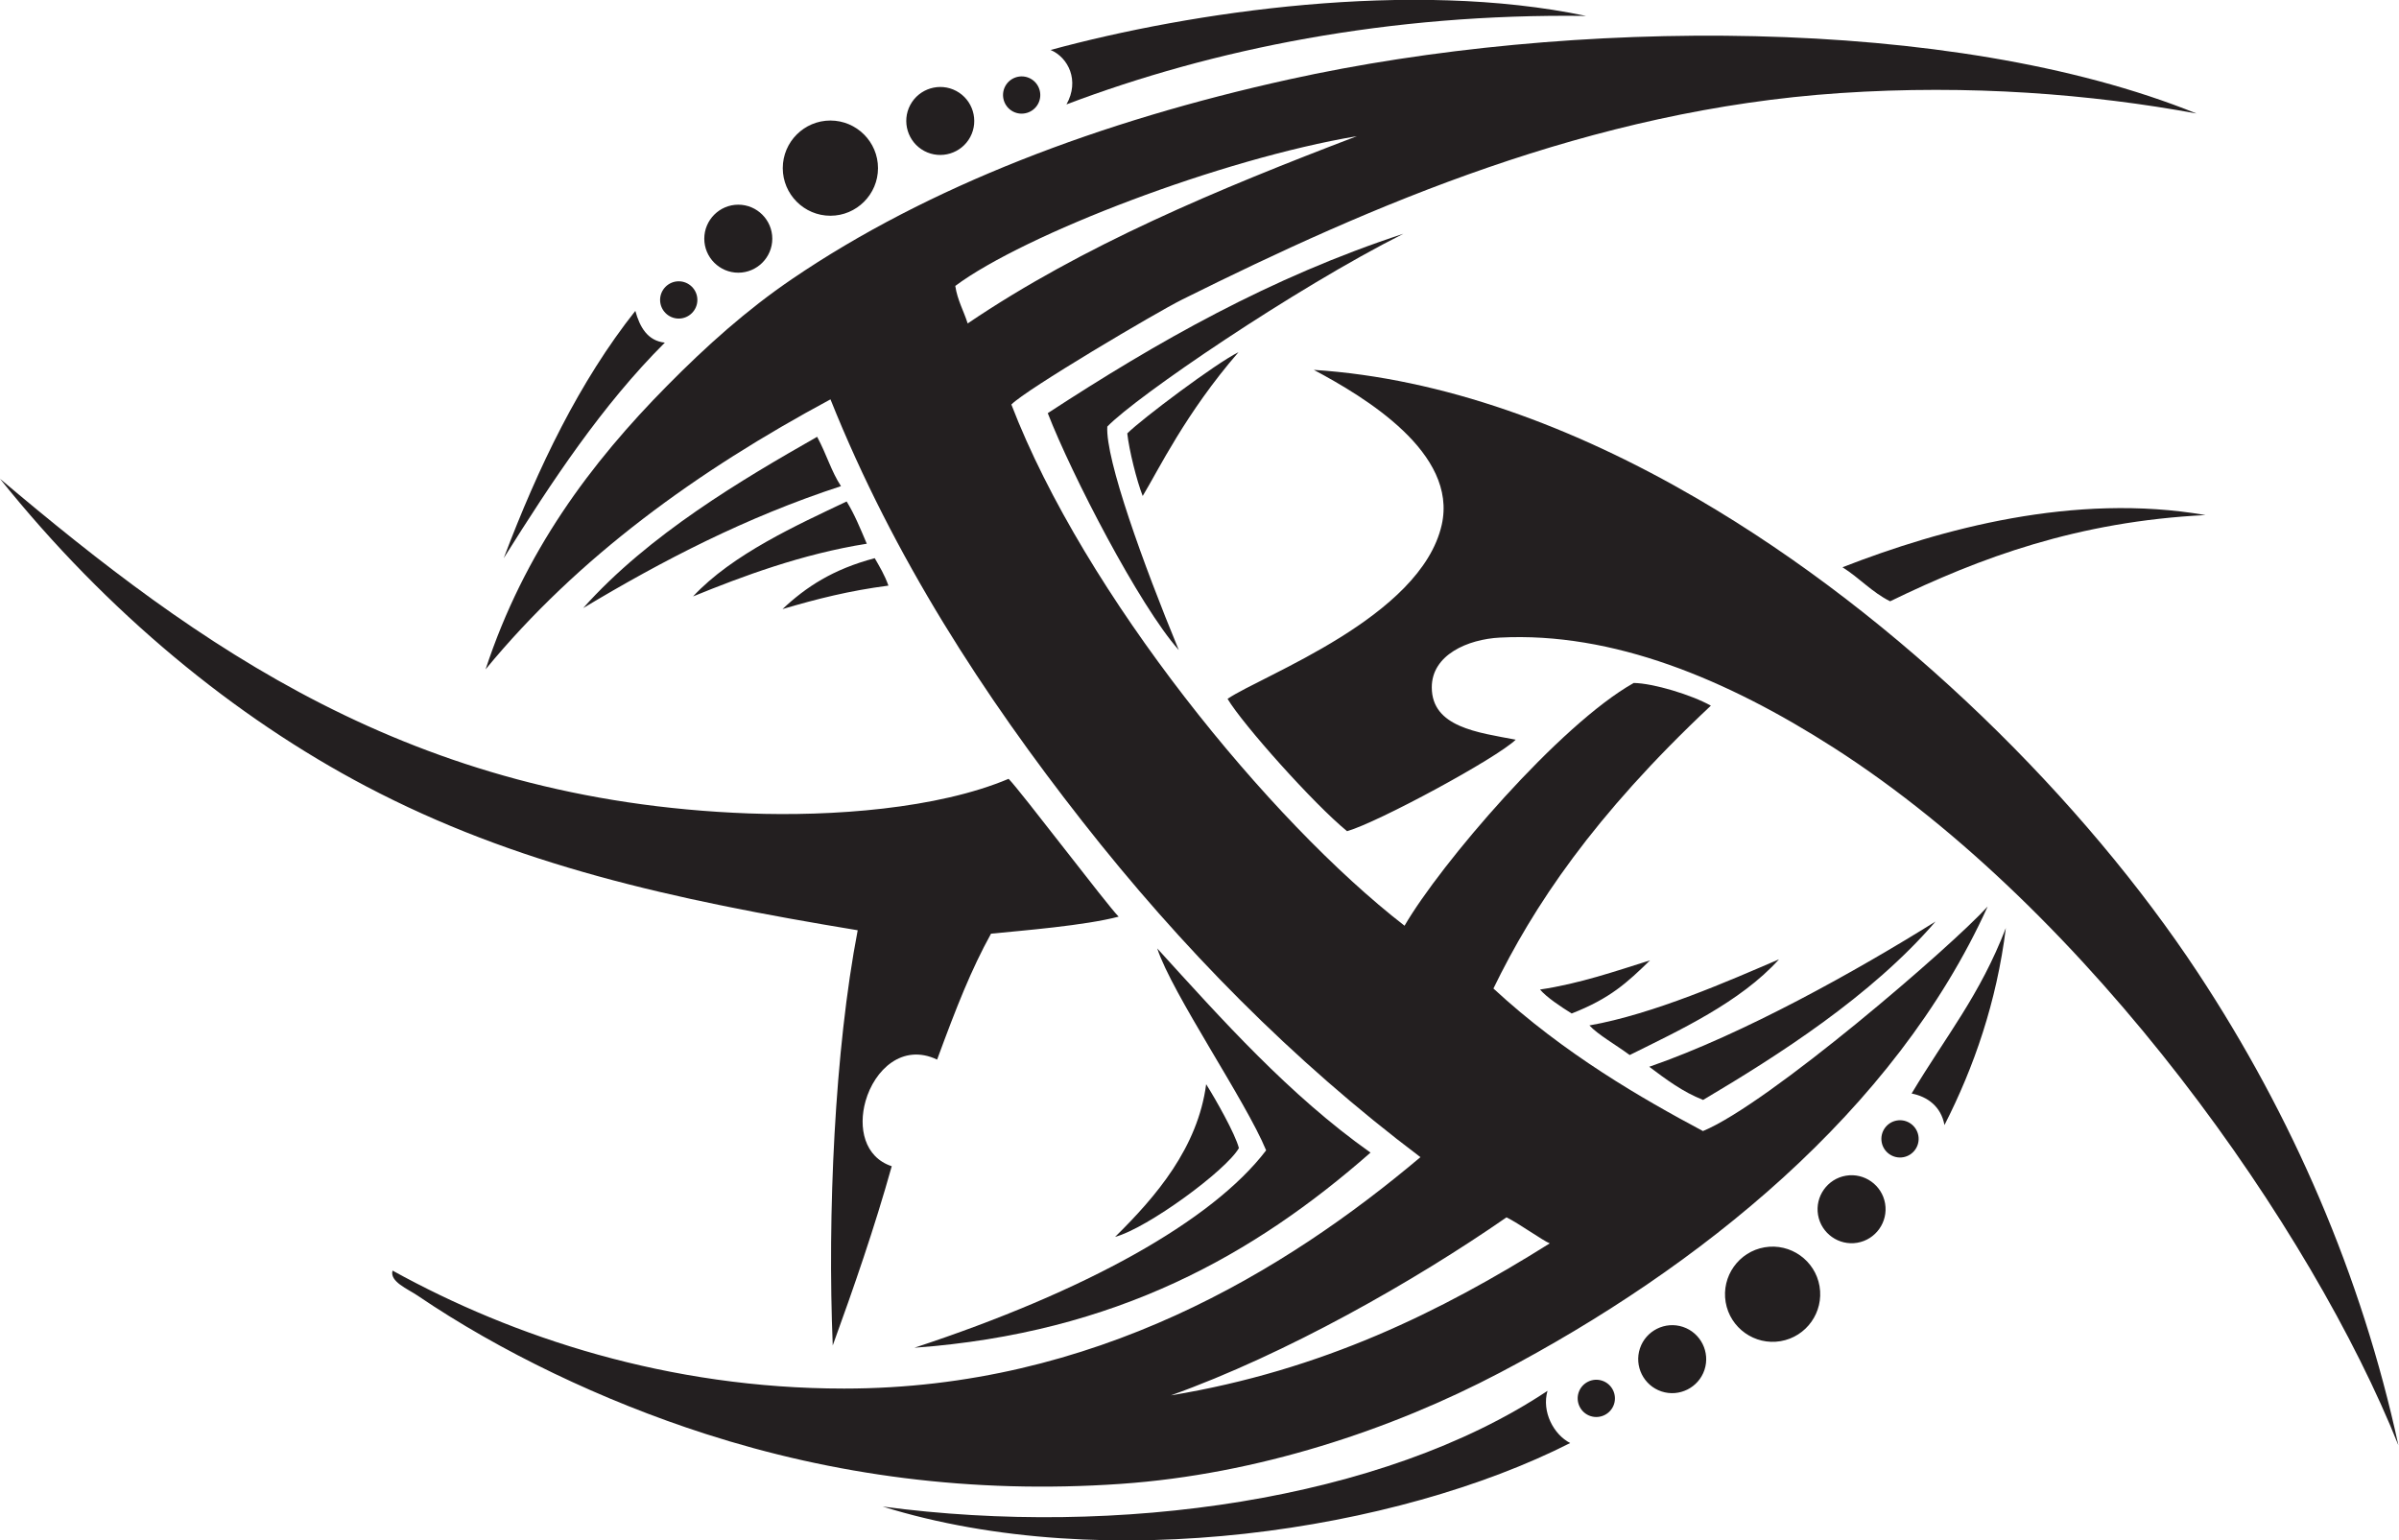 <?xml version="1.0" encoding="UTF-8" standalone="no"?>
<svg
   xmlns:dc="http://purl.org/dc/elements/1.1/"
   xmlns:cc="http://creativecommons.org/ns#"
   xmlns:rdf="http://www.w3.org/1999/02/22-rdf-syntax-ns#"
   xmlns:svg="http://www.w3.org/2000/svg"
   xmlns="http://www.w3.org/2000/svg"
   viewBox="0 0 676.48 434.32"
   height="434.32"
   width="676.48"
   xml:space="preserve"
   id="svg2"
   version="1.1"><defs
     id="defs6" /><g
     transform="matrix(1.333,0,0,-1.333,0,434.32)"
     id="g10"><g
       transform="scale(0.1)"
       id="g12"><path
         id="path14"
         style="fill:#231f20;fill-opacity:1;fill-rule:evenodd;stroke:none"
         d="m 4646.41,3018.11 c -222.76,41.03 -479.52,61.58 -753.62,43.2 -528.12,-35.41 -992.18,-237.9 -1391.99,-436.8 -55.37,-27.55 -331.07,-190.72 -361.33,-222.13 154.15,-400.75 545.71,-881.44 831.72,-1102.66 75.59,130.16 327.68,425.24 484.81,513.6 41.56,-0.62 122.14,-25.06 163.2,-48.01 -248.89,-233.61 -376.04,-425.47 -460,-598.4 149.67,-138.53 315.53,-233.441 443.22,-301.586 138.73,57.071 526.7,391.426 602.35,475.156 C 4008.24,906.797 3593.96,575.539 3172.79,354.113 2943.2,233.398 2660.18,139.016 2371.2,118.918 2053.71,96.836 1760.88,138.313 1492.8,224.512 1273.88,294.914 1057.81,398.762 883.199,517.316 862.668,531.262 823.754,546.789 830.398,570.117 1086.68,428.508 1414.88,320.52 1785.6,320.52 c 528.75,0 935.1,249.988 1219.2,489.597 -270.78,204.273 -506.46,444.203 -715.2,710.403 -207.37,264.44 -398.55,557.29 -532.8,892.8 -282.01,-151.59 -533.91,-333.3 -729.6,-571.21 81.83,248.92 222.62,436.67 384.01,600 83.66,84.68 168.31,160.45 263.99,225.6 288.38,196.36 653.4,334.6 1051.21,422.4 589.9,130.21 1401.46,137.75 1920,-72 z m -1776.02,-48 c -287.34,-48.16 -702.93,-207.66 -849.59,-316.79 4.63,-30.58 17.83,-52.58 26.21,-79.4 243.28,164.73 528.03,283.56 823.38,396.19 z M 3186.82,682.727 C 2992.03,547.598 2720.37,393.273 2476.8,306.113 c 321.29,53.117 571.46,177.336 801.6,321.602 -14.55,5.586 -66.84,43.254 -91.58,55.012 v 0" /><path
         id="path16"
         style="fill:#231f20;fill-opacity:1;fill-rule:evenodd;stroke:none"
         d="m 4665.61,2168.52 c -269.77,-13.45 -476.65,-89.77 -667.21,-182.41 -38.48,19.12 -65.39,49.81 -100.8,72 208.42,81.17 490.27,158.31 768.01,110.41 v 0" /><path
         id="path18"
         style="fill:#231f20;fill-opacity:1;fill-rule:evenodd;stroke:none"
         d="m 0,2245.31 c 418.453,-353.18 868.922,-681.26 1583.77,-707.99 176.07,-6.58 399.07,9.55 549.84,73.19 25.57,-25.81 208.65,-267.53 232.79,-291.59 -72.13,-18.97 -203.74,-29.42 -269.98,-35.99 -41.87,-76 -72.24,-152.82 -114.02,-266.41 -73.52,34.98 -132.69,-21.782 -151.41,-87.836 -15.86,-55.969 -2.67,-118.618 55.41,-137.766 -36.75,-131.25 -80.06,-255.945 -124.8,-379.207 -11.4,275.965 3.94,624.569 52.8,878.409 -395.22,65.21 -724.61,138.8 -1039.271,304.18 C 497.488,1740.23 226.531,1962.4 0,2245.31 Z m 2779.2,230.4 c 272.52,-17.64 550.1,-120.26 810.7,-272.07 434.34,-253.01 821.51,-642.67 1059.49,-1003.33 199.52,-302.349 346.31,-640.408 424.2,-999.79 -181.05,453.32 -649.12,1126.33 -1194.31,1475.68 -227.17,145.57 -467.72,245.52 -706.49,233.11 -67.87,-3.52 -144.29,-36.45 -143.98,-105.6 0.37,-83.97 97.23,-95.1 177.6,-110.39 -40.32,-39.26 -291.04,-174.78 -356.8,-193.6 -70.94,58.03 -220.65,225.95 -252.81,279.99 72.73,49.59 409.02,172.36 453.08,368.3 34.2,152.14 -162.58,270.13 -270.68,327.7 v 0" /><path
         id="path20"
         style="fill:#231f20;fill-opacity:1;fill-rule:evenodd;stroke:none"
         d="m 1344,2600.51 c 9.34,-33.85 25.51,-63.29 62.4,-67.19 -132.91,-132.7 -238.42,-292.79 -340.8,-456 73.39,193.8 160.36,374.03 278.4,523.19 z m 2011.2,624 c -417.27,5.58 -789.38,-69.89 -1099.2,-187.19 28.4,50.42 3.68,99.41 -33.6,115.2 298.3,81.05 762.81,149.66 1132.8,71.99 v 0" /><path
         id="path22"
         style="fill:#231f20;fill-opacity:1;fill-rule:evenodd;stroke:none"
         d="m 1779,2229.71 c -201.44,-65.76 -378.39,-157.81 -545.4,-258 138.96,155.84 336.32,272.06 494.99,362.39 20.33,-37.86 29.56,-72.44 50.41,-104.39 z m 71.41,-152.39 c 10.31,-18.11 20.54,-34.46 28.98,-58.04 -83.5,-10.9 -151.19,-28.11 -224.08,-49.62 49.72,46.63 106.13,84.08 195.1,107.66 z m -59.42,120 c 16.92,-27.69 27.69,-54.35 42.61,-89.41 -136.78,-21.62 -263.22,-68.94 -367.55,-111.51 83.3,89.51 221.25,151.57 324.94,200.92 v 0" /><path
         id="path24"
         style="fill:#231f20;fill-opacity:1;fill-rule:evenodd;stroke:none"
         d="m 2968.81,2763.7 c -230.82,-116.27 -564.91,-344.03 -626.41,-407.99 -4.12,-68.85 76.02,-290.8 151.22,-472.8 -83.92,94.57 -226.8,371.36 -277.16,501.22 231.57,151.17 471.04,287.29 752.35,379.57 z M 2619.9,2513.11 c -111.85,-129.18 -169.1,-248.86 -202.61,-304.24 -12.66,32.2 -28.83,97.22 -32.64,132.42 30,30 187.21,148.22 235.25,171.82 v 0" /><path
         id="path26"
         style="fill:#231f20;fill-opacity:1;fill-rule:evenodd;stroke:none"
         d="m 2448,1251.71 c 137.31,-150.92 278.86,-309.94 451.2,-431.991 -244.53,-214.68 -536.74,-381.66 -964.8,-412.805 361.38,118.879 629.72,267.715 744,417.598 -43.2,104.894 -198.61,330.758 -230.4,427.198 z m 103.54,-287.343 c 20.04,-31.847 61.16,-104.25 69.26,-135.051 -27.03,-47.421 -193.3,-169.343 -261.93,-187.878 86.95,85.605 174.85,188.75 192.67,322.929 v 0" /><path
         id="path28"
         style="fill:#231f20;fill-opacity:1;fill-rule:evenodd;stroke:none"
         d="m 3488.83,1001.31 c 200.25,69.3 440.41,204.2 605.64,307.3 -136.21,-158.26 -334.67,-284.33 -491.74,-377.446 -42.93,16.816 -78.8,43.836 -113.9,70.146 z m -164.1,112.74 c -23.46,14.61 -52.72,34.04 -66.96,50.67 83.3,12.37 160.26,38.99 232.76,61.78 -48.89,-47.5 -84.1,-80.46 -165.8,-112.45 z m 122.77,-87.88 c -29.73,21.92 -66.97,42.89 -85.25,62.63 136.36,24.03 297.55,95.48 401.11,139.88 -81.72,-90.97 -213.07,-151.34 -315.86,-202.51 v 0" /><path
         id="path30"
         style="fill:#231f20;fill-opacity:1;fill-rule:evenodd;stroke:none"
         d="m 3273.59,315.715 c -12.63,-44.238 13.03,-92.578 48.01,-110.402 C 2955.47,19.465 2338.79,-75.711 1867.2,70.918 2363.26,4.727 2925.31,83.684 3273.59,315.715 Z m 969.61,979.195 c -19.51,-156.47 -67.4,-294.52 -129.86,-416.863 -7.23,39.172 -35.72,60.117 -69.49,66.691 74.29,124.102 144.04,207.092 199.35,350.172 v 0" /><path
         id="path32"
         style="fill:#231f20;fill-opacity:1;fill-rule:evenodd;stroke:none"
         d="m 3766.68,420.813 c -54.69,-9.309 -106.88,27.714 -116.17,82.402 -9.32,54.687 27.71,106.875 82.4,116.18 54.69,9.296 106.88,-27.715 116.17,-82.403 9.32,-54.687 -27.71,-106.883 -82.4,-116.179 z M 3389.34,337.16 c 20.6,-6.875 31.77,-29.289 24.9,-49.883 -6.88,-20.586 -29.28,-31.777 -49.88,-24.894 -20.59,6.875 -31.78,29.289 -24.91,49.883 6.9,20.586 29.3,31.777 49.89,24.894 z m 170.84,113.828 c 37.59,-12.558 58,-53.449 45.45,-91.035 -12.56,-37.578 -53.46,-58 -91.04,-45.441 -37.58,12.558 -57.99,53.449 -45.43,91.035 12.54,37.578 53.44,58 91.02,45.441 z m 465.74,358.934 c -21.41,-3.633 -41.84,10.859 -45.47,32.258 -3.65,21.406 10.84,41.836 32.25,45.476 21.4,3.645 41.83,-10.847 45.46,-32.254 3.66,-21.406 -10.84,-41.836 -32.24,-45.48 z m -97.01,-180.918 c -39.07,-6.641 -76.35,19.805 -82.99,58.867 -6.64,39.063 19.8,76.348 58.87,82.988 39.06,6.641 76.32,-19.804 82.98,-58.855 6.64,-39.074 -19.8,-76.348 -58.86,-83 v 0" /><path
         id="path34"
         style="fill:#231f20;fill-opacity:1;fill-rule:evenodd;stroke:none"
         d="m 1756.61,3003.23 c 55.48,0 100.73,-45.24 100.73,-100.72 0,-55.47 -45.25,-100.72 -100.73,-100.72 -55.47,0 -100.72,45.25 -100.72,100.72 0,55.48 45.25,100.72 100.72,100.72 z m 386.03,19.19 c -19.15,10.24 -26.42,34.2 -16.18,53.35 10.23,19.15 34.19,26.42 53.34,16.18 19.16,-10.23 26.42,-34.2 16.19,-53.34 -10.24,-19.15 -34.2,-26.42 -53.35,-16.19 z m -187.51,-83.56 c -34.94,18.68 -48.21,62.41 -29.53,97.36 18.68,34.95 62.41,48.21 97.36,29.53 34.94,-18.68 48.21,-62.41 29.53,-97.36 -18.68,-34.95 -62.42,-48.21 -97.36,-29.53 z M 1435.8,2663.09 c 21.72,0 39.43,-17.71 39.43,-39.42 0,-21.72 -17.71,-39.43 -39.43,-39.43 -21.71,0 -39.42,17.71 -39.42,39.43 0,21.71 17.71,39.42 39.42,39.42 z m 125.98,162.09 c 39.62,0 71.94,-32.32 71.94,-71.95 0,-39.62 -32.32,-71.94 -71.94,-71.94 -39.63,0 -71.94,32.32 -71.94,71.94 0,39.63 32.31,71.95 71.94,71.95 v 0" /></g></g></svg>